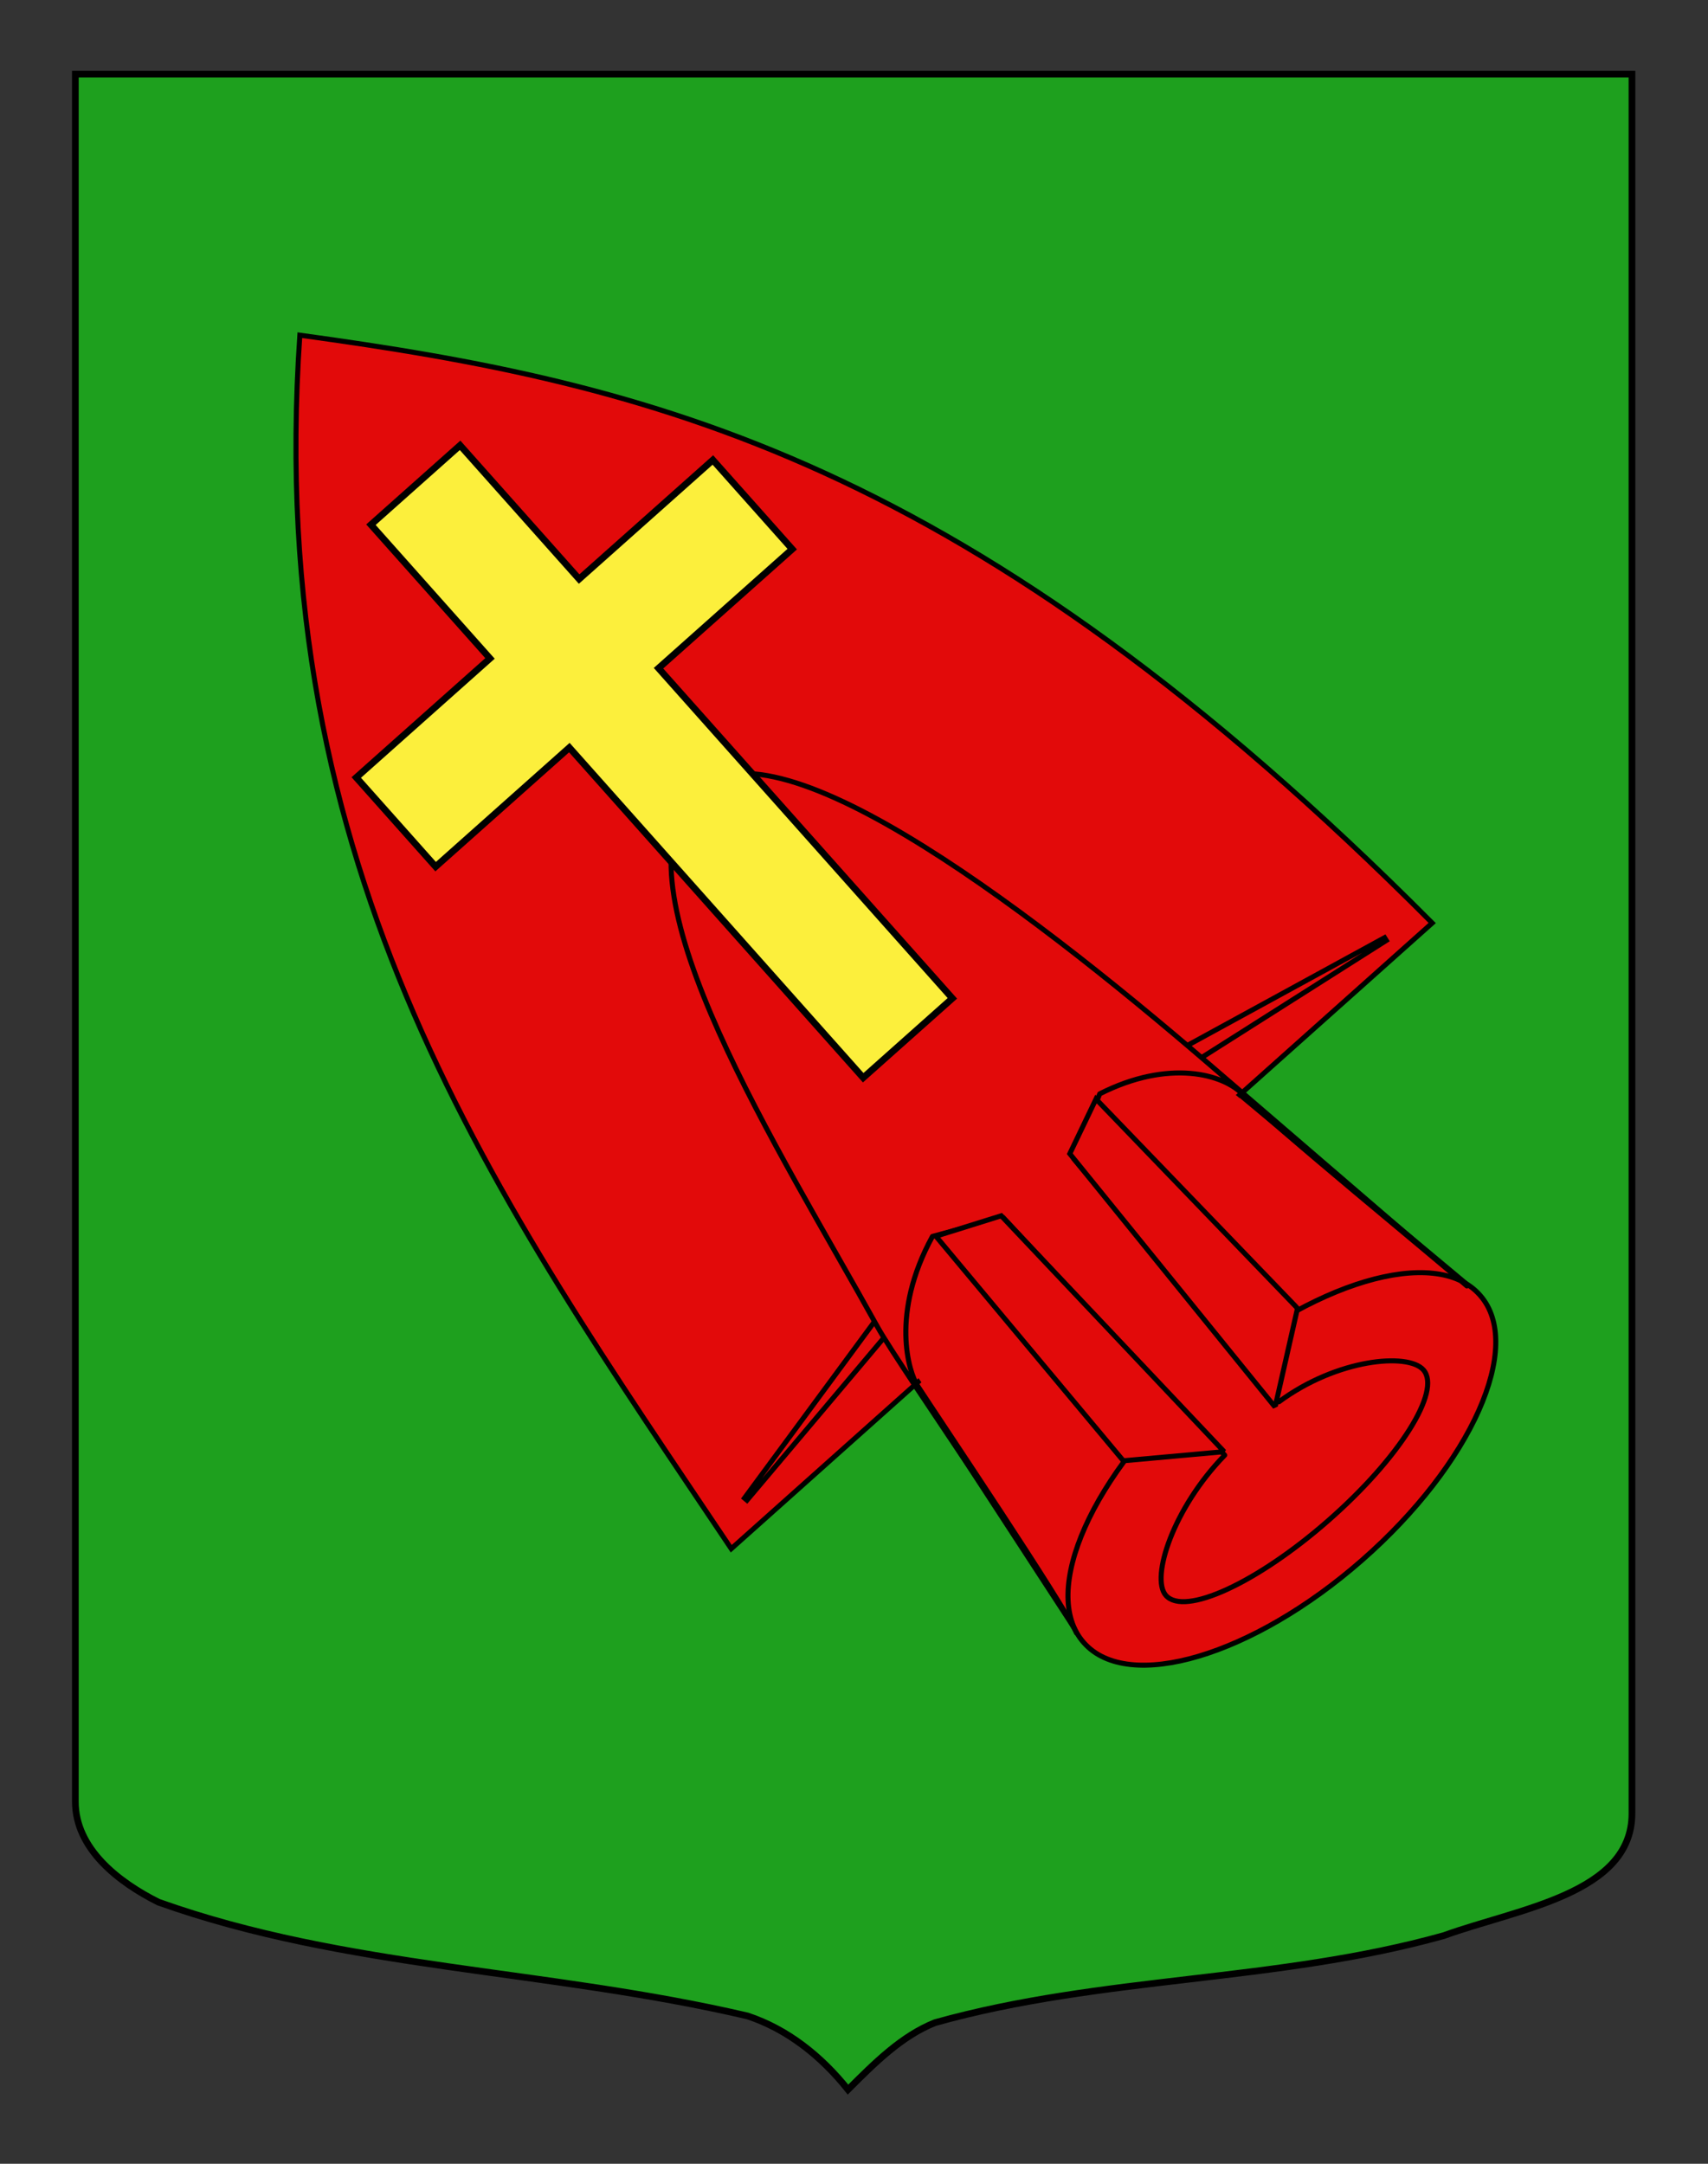 <?xml version="1.0" encoding="utf-8"?>
<!-- Generator: Adobe Illustrator 15.1.0, SVG Export Plug-In . SVG Version: 6.00 Build 0)  -->
<!DOCTYPE svg PUBLIC "-//W3C//DTD SVG 1.1//EN" "http://www.w3.org/Graphics/SVG/1.1/DTD/svg11.dtd">
<svg version="1.1" id="Layer_1" xmlns="http://www.w3.org/2000/svg" xmlns:xlink="http://www.w3.org/1999/xlink" x="0px" y="0px"
	 width="255.118px" height="323.148px" viewBox="0 0 255.118 323.148" enable-background="new 0 0 255.118 323.148"
	 xml:space="preserve">
<rect x="0" y="0" width="255.118" height="323.148" fill="#333333" stroke="none"/>
<path id="Fond_ecu" fill="#1EA01E" stroke="#000000" d="M11.256,11.075c78,0,154.505,0,232.505,0c0,135.583,0,149.083,0,259.75
	c0,12.041-17.099,14.25-28.099,18.25c-25,7-51,6-76,12.999c-5,2-9,6-13,10c-4-5-9-9-15-11c-30-6.999-60-6.999-88-16.999
	c-6-3-12.406-8-12.406-15C11.256,245.534,11.256,147.45,11.256,11.075z"/>
<g id="Soc">
	<g id="g4674">
	</g>
	<g id="g4676">
		<g id="g21911">
			<path id="path39837" fill="#E20A0A" stroke="#000000" stroke-width="0.75" d="M220.161,192.687l-35.844-29.926l-48.537,42.51
				l25.66,39.375l22.85-37.1L220.161,192.687z"/>
			<path id="path32700" fill="#E20A0A" stroke="#000000" stroke-width="0.75" d="M213.925,137.849
				C144.84,68.468,97.392,57.275,44.785,50.057c-5.518,80.759,29.422,128.994,64.44,181.239L213.925,137.849z"/>
			<path id="path30920" fill="#E20A0A" stroke="#000000" stroke-width="0.75" stroke-linecap="round" stroke-linejoin="round" d="
				M161.861,245.297c-6.615-7.508,1.278-25.207,17.626-39.535c16.343-14.329,34.952-19.855,41.563-12.344
				c0.009,0.012,0.021,0.023,0.03,0.036c6.613,7.509-1.277,25.211-17.622,39.538c-16.348,14.328-34.956,19.854-41.566,12.34
				C161.881,245.32,161.872,245.308,161.861,245.297z"/>
			<path id="path32698" fill="#E20A0A" stroke="#000000" stroke-width="0.75" d="M111.575,224.052l20.627-24.473l-0.121-4.188
				l-20.885,28.345L111.575,224.052z"/>
			<path id="path21024" fill="#E20A0A" d="M188.364,167.291c-3.447-3.834-4.309-4.301-7.848-6.356l-45.97,40.321
				c0.932,2.285,3.442,5.804,5.14,7.939L188.364,167.291z"/>
			<path id="path31811" fill="#E20A0A" stroke="#000000" stroke-width="0.75" d="M207.065,140.455l-0.258-0.416l-30.608,16.726
				l2.358,1.766L207.065,140.455z"/>
			<path id="path28248" fill="#E20A0A" stroke="#000000" stroke-width="0.75" stroke-linecap="round" stroke-linejoin="round" d="
				M198.363,227.122c10.623-9.3,16.999-19.39,14.248-22.534c-2.285-2.609-12.892-1.663-21.584,4.768l-30.634-36.281l3.869-9.713
				c10.32-5.23,18.527-2.982,21.438,0.155c3.577,3.854,29.837,25.355,33.402,28.534l-38.335-32.989
				c-28.333-24.386-67.225-53.852-77.725-40.007c-11.115,14.658,13.332,52.557,28.062,79.166
				c3.315,5.986,27.873,41.205,29.685,45.656c-1.88-4.297-20.388-31.773-23.747-36.938c-1.283-1.975-4.092-10.733,2.232-22.284
				l10.54-2.856l33.123,35.523c-7.668,7.855-11.107,18.303-8.798,20.941C176.894,241.41,187.741,236.422,198.363,227.122z"/>
			<path id="path31809" fill="#E20A0A" stroke="#000000" stroke-width="0.75" d="M182.501,216.832l0.151-0.24l-33.103-35.02
				l-9.76,3.049l27.755,33.248l0.221,0.252l0.334,0.012L182.501,216.832z"/>
			<path id="path43383" fill="#E20A0A" stroke="#000000" stroke-width="0.75" d="M190.534,209.801l-0.257,0.117l-30.488-37.614
				l3.915-8.167l29.84,30.977l0.22,0.251l-0.03,0.333L190.534,209.801z"/>
		</g>
	</g>
</g>
<path id="Croix" fill="#FCEF3C" stroke="#000000" d="M128.934,160.953L85.042,111.65l-19.974,17.782l-11.854-13.315l19.974-17.783
	L55.405,78.361l13.316-11.854L86.503,86.48l19.976-17.783l11.854,13.316L98.359,99.795l43.893,49.302L128.934,160.953
	L128.934,160.953z"/>
</svg>
